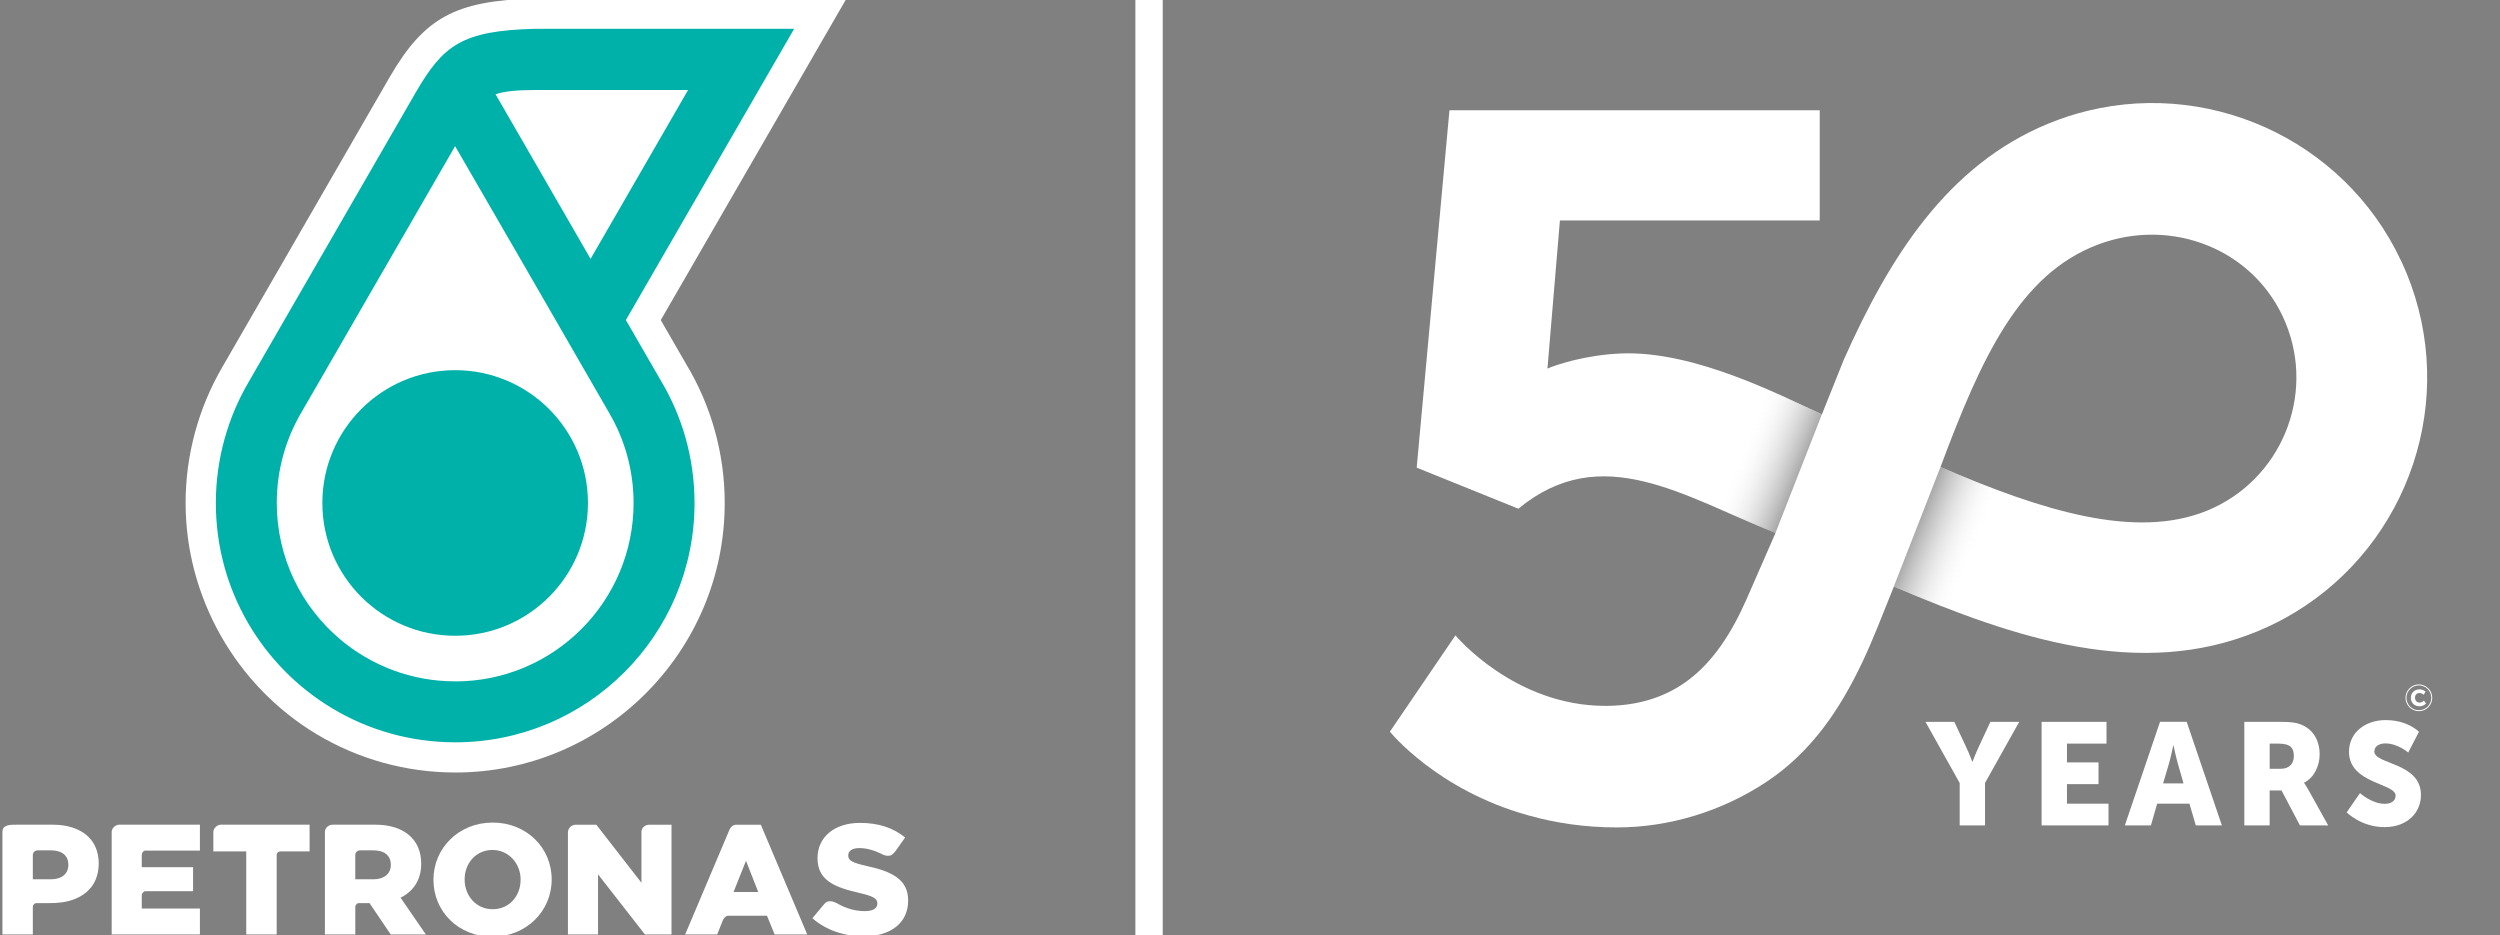 <svg xmlns="http://www.w3.org/2000/svg" xmlns:xlink="http://www.w3.org/1999/xlink" id="Layer_1" data-name="Layer 1" viewBox="0 0 773.83 289.51"><rect x="0" y="0" width="773.83" height="289.51" fill="#808080" stroke="none"/><script xmlns="" id="9Uh7GERL19WB8wwO-d26_D-7Yl" type="text/javascript"/>
  <defs>
    <style>
      .cls-1 {
        fill: url(#linear-gradient);
      }

      .cls-1, .cls-2, .cls-3, .cls-4 {
        stroke-width: 0px;
      }

      .cls-2 {
        fill: url(#linear-gradient-2);
      }

      .cls-3 {
        fill: #fff;
      }

      .cls-4 {
        fill: #00b1a9;
      }
    </style>
    <linearGradient id="linear-gradient" x1="530.46" y1="135.49" x2="615.6" y2="169.89" gradientUnits="userSpaceOnUse">
      <stop offset=".1" stop-color="#fff" stop-opacity="0"/>
      <stop offset=".34" stop-color="#646162" stop-opacity=".7"/>
      <stop offset=".5" stop-color="#231f20"/>
    </linearGradient>
    <linearGradient id="linear-gradient-2" x1="619.95" y1="173.62" x2="534.73" y2="139.19" xlink:href="#linear-gradient"/>
  </defs>
  <g>
    <g>
      <path class="cls-3" d="M193.74,99.07L245.81,8.91h-80.35c-22.41.59-28.27,5.01-36.81,19.77l-51.69,89.54c-6.41,10.97-10.17,23.85-10.17,37.47,0,26.97,14.41,50.56,35.95,63.52,11.13,6.7,24.19,10.56,38.14,10.56,40.92,0,74.08-33.17,74.08-74.08,0-14.02-3.9-27.12-10.66-38.3l-10.57-18.31Z"/>
      <path class="cls-3" d="M130.37,267.33v-.08c0-7.55-5.53-11.98-14.11-11.98h-13.29c-1.28,0-2.4,1.03-2.4,2.22v31.76h9.41v-8.58c0-.55.54-1.13,1.07-1.13h3.33l6.56,9.71h10.88l-7.83-11.39c3.94-1.95,6.39-5.49,6.39-10.52M120.97,267.76c0,2.67-2.03,4.41-5.38,4.41h-5.62v-7.49c0-.81.66-1.47,1.46-1.47h4.1c3.4,0,5.44,1.54,5.44,4.46v.1Z"/>
      <path class="cls-3" d="M152.49,254.61c-10.48,0-18.32,7.91-18.32,17.67v.07c0,9.78,7.75,17.6,18.23,17.6s18.36-7.93,18.36-17.67v-.11c0-9.75-7.79-17.56-18.27-17.56M161.14,272.35c0,4.9-3.42,9.08-8.64,9.08s-8.68-4.27-8.68-9.15v-.11c0-4.9,3.46-9.08,8.6-9.08s8.73,4.28,8.73,9.19v.07Z"/>
      <path class="cls-3" d="M198.55,257.46v15.79l-13.97-17.97h-6.37c-1.34,0-2.42,1.1-2.42,2.43v31.54h9.32v-18.62l14.52,18.62h8.22v-33.97h-6.91c-1.26,0-2.39.96-2.39,2.18"/>
      <path class="cls-3" d="M66.04,257.61v5.93h10.18v25.7h9.42v-24.63c0-.58.48-1.08,1.18-1.08h9.01v-8.27h-27.39c-1.3,0-2.4,1.13-2.41,2.33"/>
      <path class="cls-3" d="M34.57,257.63v31.62h27.31v-8.02h-18v-4.09c0-.63.57-1.29,1.17-1.29h14.71v-7.42h-15.88v-3.86c0-.61.52-1.29,1.1-1.29h16.9v-8.02h-24.9c-1.29,0-2.42,1.08-2.42,2.35"/>
      <path class="cls-3" d="M268.44,268.09c-4.73-1.06-5.88-1.74-5.88-3.27v-.12c0-1.22,1.1-2.19,3.39-2.19,2.09,0,4.32.56,6.54,1.62l.7.36c.65.29,1.39.53,2.31.34.66-.14,1.13-.74,1.72-1.44l2.95-4.16c-3.68-2.97-8.18-4.52-13.97-4.52-8.14,0-13.15,4.57-13.15,10.88v.09c0,6.98,5.6,9.01,12.81,10.68,4.61,1.05,5.71,1.83,5.71,3.25v.08c0,1.48-1.35,2.33-3.86,2.33-2.97,0-5.83-.8-8.49-2.35-.77-.38-1.71-.9-2.92-.63-.5.11-.88.45-1.29.93l-3.55,4.25c4.17,3.7,9.91,5.61,15.92,5.61,8.25,0,13.72-4.13,13.72-11.06v-.09c0-6.35-4.86-8.89-12.65-10.59"/>
      <path class="cls-3" d="M221.99,289.25l1.71-4.29c.27-.68.84-1.39,1.56-1.52h12.14l2.38,5.81h10.09l-14.37-33.97h-7.71c-1.14.13-1.6.74-2,1.56l-13.71,32.41h9.91ZM230.91,266.44l3.79,9.66h-7.64l3.85-9.66Z"/>
      <path class="cls-3" d="M10.16,289.25c0-2.53-.01-8.24,0-8.57.02-.46.34-.93.79-1.09l.64-.05h3.63c2.52,0,5.03-.21,7.42-1.07,2.51-.9,4.78-2.44,6.21-4.74,1.41-2.26,1.86-5,1.66-7.63-.15-1.96-.74-3.89-1.85-5.53-2.36-3.48-6.56-4.96-10.59-5.24-.54-.04-1.1-.07-1.63-.06-1.61,0-3.22,0-4.82,0h-6.67c-1.59,0-4.19-.07-4.2,2.22v31.76h9.41ZM21.16,267.76c0,2.67-2.03,4.41-5.38,4.41h-5.62v-7.49c0-.81.66-1.47,1.46-1.47h4.1c3.4,0,5.44,1.54,5.44,4.46v.1Z"/>
      <path class="cls-3" d="M140.88,239.11c-15.16,0-30.01-4.12-42.95-11.9-24.97-15.02-40.48-42.43-40.48-71.53,0-14.8,3.96-29.39,11.44-42.19h0c.86-1.49,6.84-11.86,51.65-89.49C131.28,5.47,140.87.21,165.21-.43h.25s96.54,0,96.54,0l-57.47,99.51,7.82,13.56c7.83,12.97,11.97,27.85,11.97,43.05,0,46.01-37.43,83.43-83.43,83.43"/>
      <path class="cls-4" d="M181.99,155.69c0,22.7-18.4,41.1-41.1,41.1s-41.11-18.4-41.11-41.1,18.4-41.11,41.11-41.11,41.1,18.4,41.1,41.11"/>
      <path class="cls-4" d="M193.73,99.07L245.81,8.92h-80.35c-22.41.59-28.28,5.01-36.81,19.76l-51.68,89.54c-6.42,10.97-10.16,23.85-10.16,37.47,0,26.97,14.41,50.56,35.95,63.52,11.13,6.7,24.19,10.56,38.13,10.56,40.92,0,74.09-33.17,74.09-74.08,0-14.02-3.9-27.12-10.67-38.3l-10.57-18.31ZM165.87,27.86h47.11l-30.18,52.27-10.28-17.82-19.13-33.13c2.75-.94,6.5-1.32,12.48-1.32M140.88,210.9c-13.54,0-25.95-4.89-35.56-12.98-12.01-10.12-19.65-25.28-19.65-42.23,0-10.2,2.76-19.77,7.59-27.97l47.61-82.48,18.52,32.02h0l.02.02,29.08,50.41.02.05c4.83,8.2,7.6,17.76,7.6,27.96,0,30.49-24.72,55.22-55.22,55.22"/>
    </g>
    <g id="RGB-P50_with_Tagline" data-name="RGB-P50 with Tagline">
      <g id="P50">
        <g>
          <path class="cls-3" d="M606.58,242.35l-10.58-18.91h8.92l3.63,7.71c1.03,2.2,1.93,4.62,1.93,4.62h.09s.9-2.42,1.93-4.62l3.59-7.71h8.92l-10.58,18.91v13.13h-7.84v-13.13Z"/>
          <path class="cls-3" d="M631.95,223.44h20.08v6.72h-12.24v5.83h9.77v6.72h-9.77v6.05h12.86v6.72h-20.71v-32.05Z"/>
          <path class="cls-3" d="M677.71,248.76h-10l-1.93,6.72h-8.07l10.89-32.05h8.25l10.89,32.05h-8.07l-1.97-6.72ZM672.69,230.74s-.72,3.5-1.3,5.51l-1.84,6.23h6.32l-1.79-6.23c-.58-2.02-1.3-5.51-1.3-5.51h-.09Z"/>
          <path class="cls-3" d="M694.69,223.44h11.16c3.27,0,4.84.22,6.23.76,3.63,1.39,5.92,4.66,5.92,9.32,0,3.41-1.61,7.13-4.8,8.74v.09s.45.58,1.21,1.93l6.23,11.2h-8.74l-5.69-10.8h-3.68v10.8h-7.84v-32.05ZM705.94,237.96c2.51,0,4.08-1.39,4.08-3.94,0-2.42-.9-3.85-4.84-3.85h-2.64v7.8h3.41Z"/>
          <path class="cls-3" d="M730.5,245.49s3.63,3.32,7.66,3.32c1.61,0,3.36-.63,3.36-2.56,0-3.81-14.43-3.68-14.43-13.54,0-5.92,4.97-9.82,11.34-9.82,6.9,0,10.31,3.63,10.31,3.63l-3.32,6.41s-3.23-2.82-7.08-2.82c-1.61,0-3.41.72-3.41,2.51,0,4.03,14.43,3.32,14.43,13.45,0,5.33-4.08,9.95-11.29,9.95s-11.7-4.57-11.7-4.57l4.12-5.96Z"/>
        </g>
        <g>
          <path class="cls-3" d="M744.84,84.43c-16.21-39.25-58.61-59.91-98.66-50.13-4.14,1.01-8.26,2.35-12.32,4.03-31.04,12.82-48.96,41.13-63.14,73l-6.78,16.92c-11.97-5.41-39.15-19.78-62.14-18.84-11.44.47-20.59,3.69-22.82,4.68l3.86-45.85h80.42v-34.11h-114.61l-10.14,110.62,31.47,12.71c25.71-21.22,50.94-3.86,79.6,7.51-4.33,9.97-9.02,20.61-9.02,20.61-4.29,9.71-10.12,19.43-18.94,25.64-7.38,5.19-15.81,7.27-24.72,7.27-28.27,0-46.4-21.82-46.4-21.82l-20.28,29.8s14.5,18.07,42.89,25.92c8.01,2.26,17.13,3.72,27.36,3.72,16.27,0,32.6-5.03,46.24-14.06,13.97-9.25,22.86-22.5,29.88-37.38,3.29-6.98,5.86-13.79,9.62-23.11,37.85,16.21,76.31,28.81,112.54,13.85,4.06-1.68,7.92-3.63,11.57-5.84,35.28-21.32,50.74-65.89,34.54-105.13ZM683.29,158.01c-22.24,9.18-51.43-.01-82.64-13.46,12.56-33.64,24.38-59.62,48.66-68.82,22.95-8.7,48.76,1.47,58.13,24.15,9.37,22.68-1.47,48.76-24.15,58.13Z"/>
          <path class="cls-1" d="M538,116.83l-14.59,37.03c8.46,3.37,17.13,7.54,26.15,11.12,1-2.58,14.37-36.72,14.37-36.72-5.8-2.63-15.19-7.36-25.94-11.43h0Z"/>
          <path class="cls-2" d="M627.16,154.82s0,0,0,0c0,0,0,0,0,0h0c-8.59-2.84-17.47-6.38-26.52-10.27l-14.45,37.01c8.76,3.75,17.56,7.31,26.35,10.38h0l14.62-37.11Z"/>
        </g>
      </g>
    </g>
    <rect class="cls-3" x="351.44" y="-.43" width="8.46" height="290.26"/>
  </g>
  <g>
    <path class="cls-3" d="M748.88,213.37c1.25,0,1.9.72,1.9.72l-.57.94s-.57-.52-1.27-.52c-.97,0-1.43.72-1.43,1.45s.5,1.52,1.43,1.52c.77,0,1.35-.62,1.35-.62l.64.91s-.72.85-2.04.85c-1.59,0-2.66-1.13-2.66-2.63s1.13-2.61,2.66-2.61Z"/>
    <path class="cls-3" d="M748.72,220.13c-2.28,0-4.14-1.86-4.14-4.14s1.86-4.14,4.14-4.14,4.14,1.86,4.14,4.14-1.86,4.14-4.14,4.14ZM748.72,212.15c-2.12,0-3.84,1.72-3.84,3.84s1.72,3.84,3.84,3.84,3.84-1.72,3.84-3.84-1.72-3.84-3.84-3.84Z"/>
  </g>
</svg>